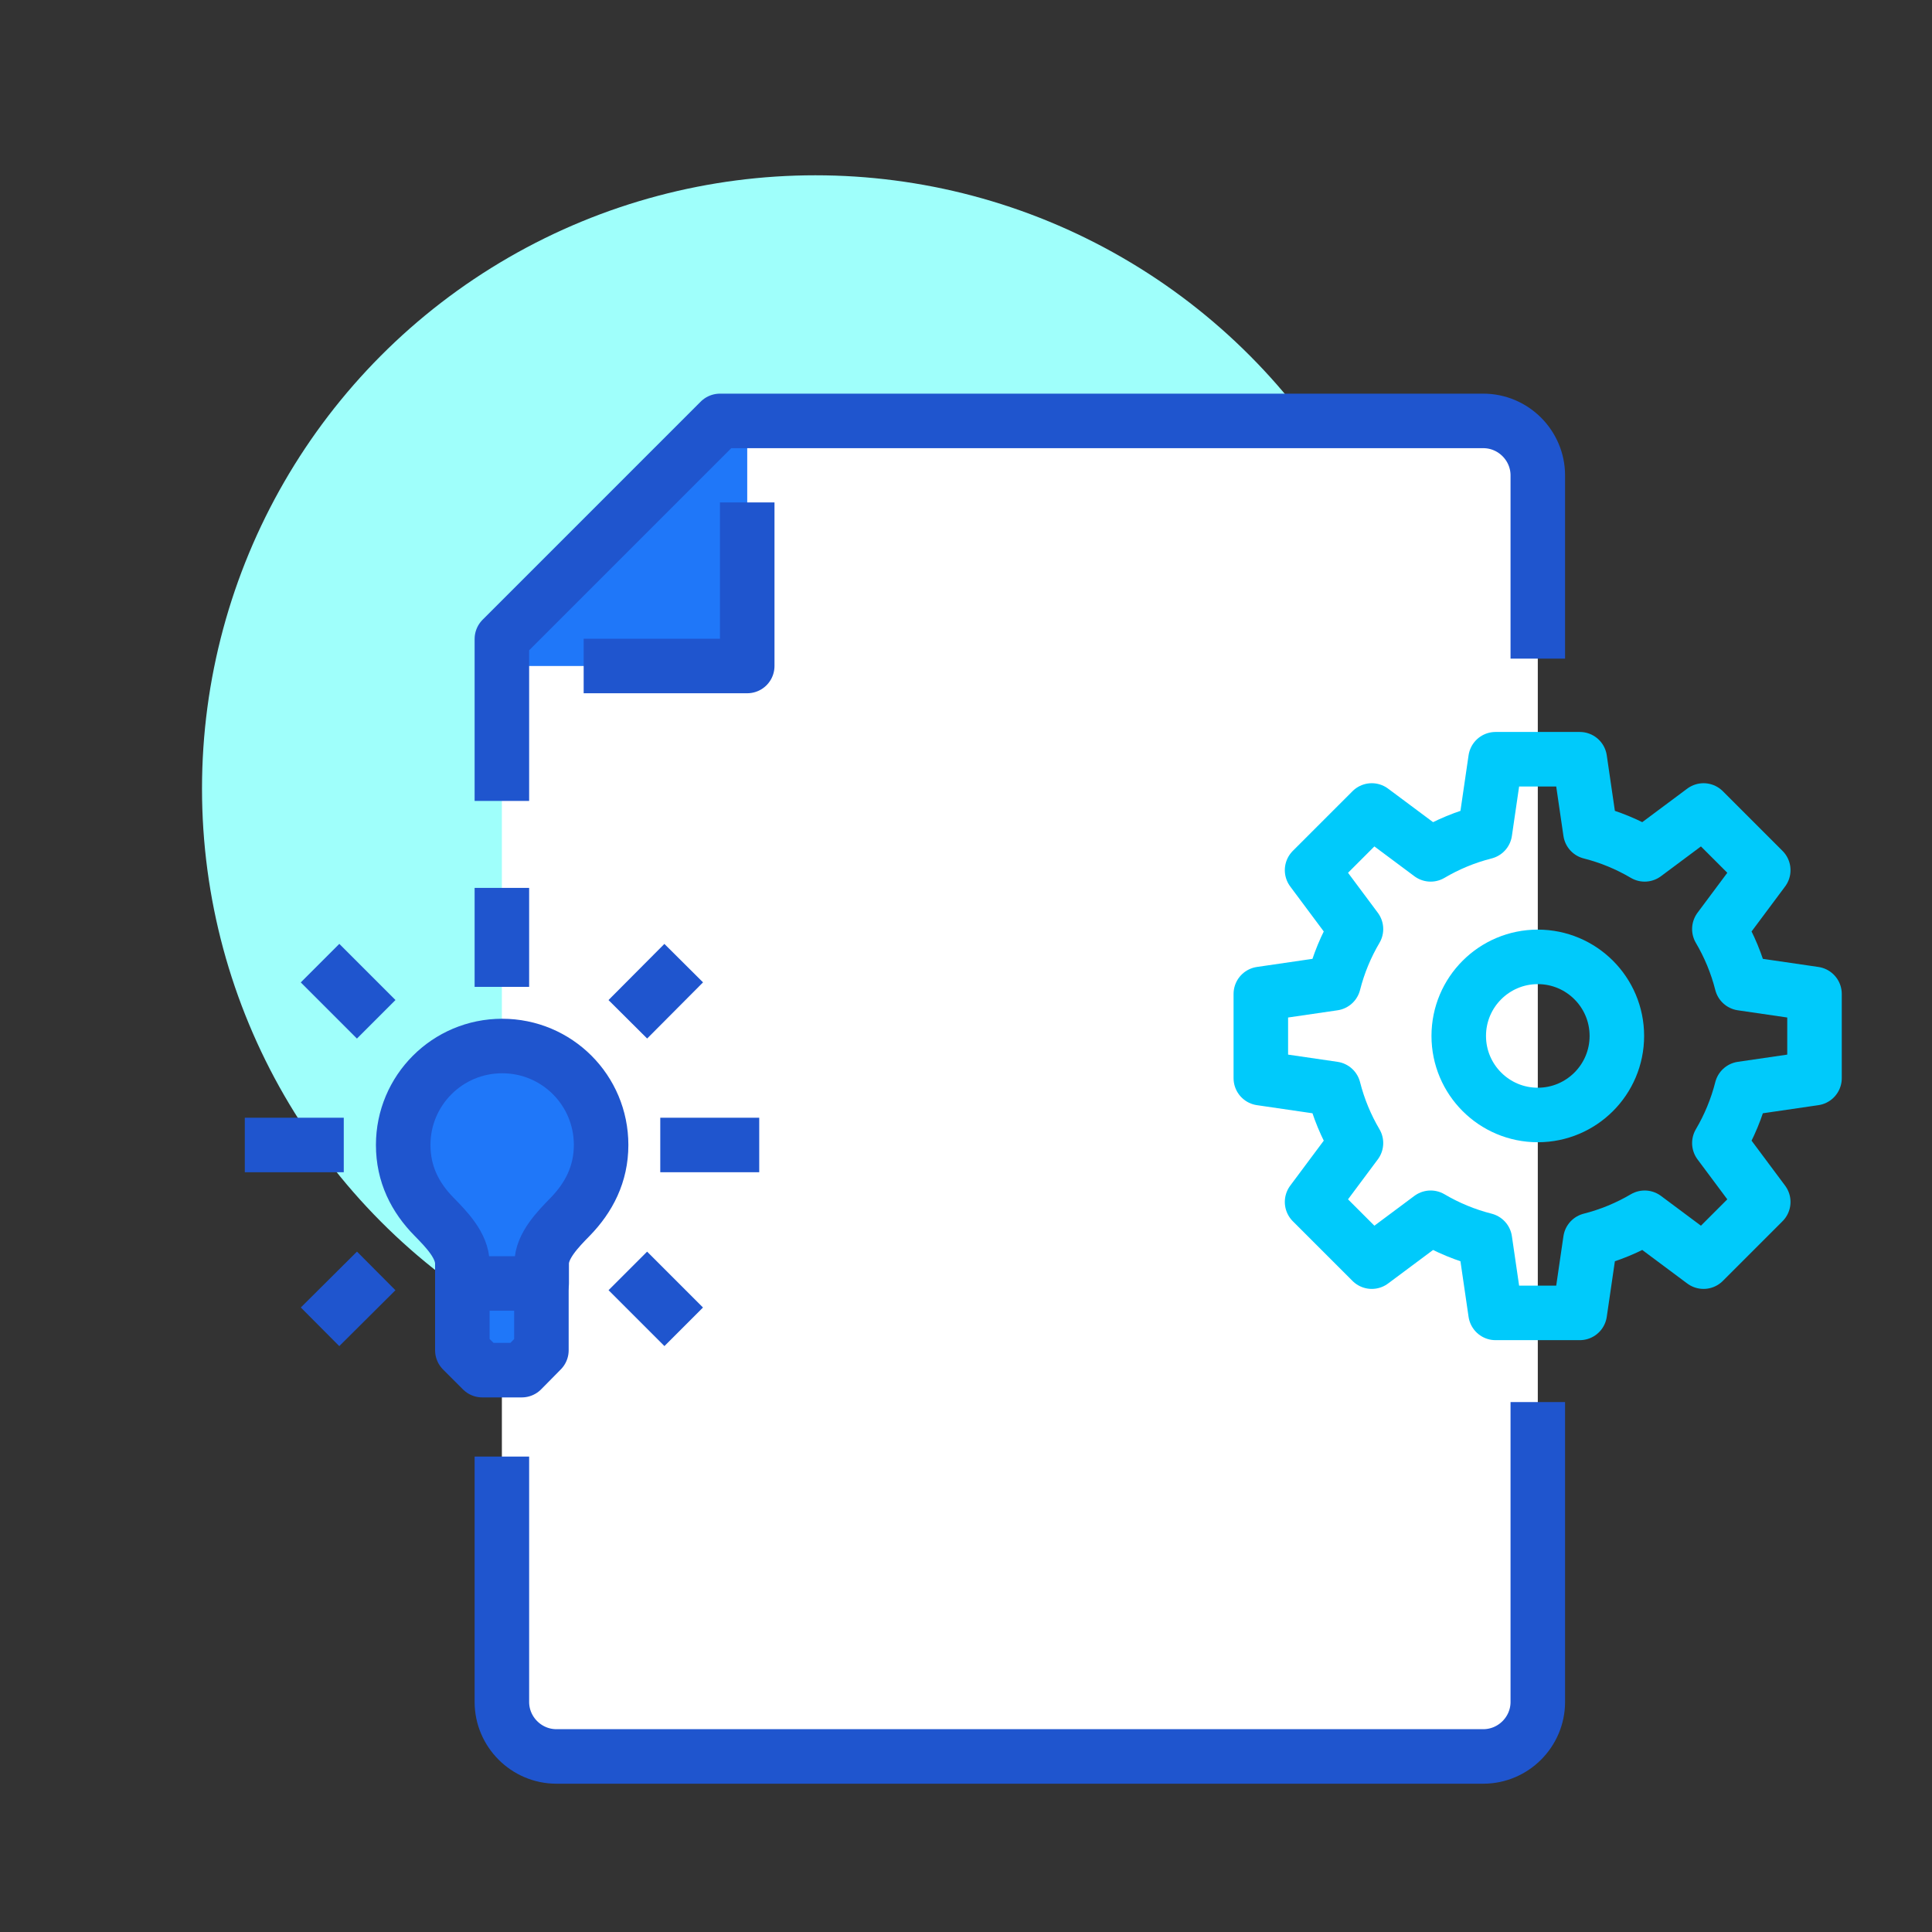<?xml version="1.0" encoding="UTF-8"?>
<svg id="Layer_1" data-name="Layer 1" xmlns="http://www.w3.org/2000/svg" viewBox="0 0 70.87 70.87">
  <rect x="0" y="0" width="70.87" height="70.87" fill="#333333" stroke="none"/>
  <defs>
    <style>
      .cls-1 {
        fill: #fff;
      }

      .cls-2, .cls-3 {
        fill: #1f77f9;
      }

      .cls-2, .cls-4, .cls-5 {
        stroke-linejoin: round;
        stroke-width: 2px;
      }

      .cls-2, .cls-5 {
        stroke: #1f55ce;
      }

      .cls-4 {
        stroke: #00cafb;
      }

      .cls-4, .cls-5 {
        fill: none;
      }

      .cls-6 {
        fill: #9ffffb;
      }
    </style>
  </defs>
  <g>
    <g>
      <circle class="cls-6" cx="29.91" cy="28.93" r="22.5"/>
      <path class="cls-1" d="M54.41,15.43h-28l-8,8v39c0,1.1.9,2,2,2h34c1.1,0,2-.9,2-2V17.43c0-1.1-.9-2-2-2Z"/>
      <polygon class="cls-3" points="18.41 24.43 27.41 24.43 27.41 15.43 18.41 24.43"/>
      <path class="cls-5" d="M18.41,53.43v9c0,1.1.9,2,2,2h34c1.1,0,2-.9,2-2v-11"/>
      <path class="cls-5" d="M56.41,24.16v-6.72c0-1.1-.9-2-2-2h-28l-8,8v5.94"/>
      <polyline class="cls-5" points="21.41 24.43 27.41 24.43 27.41 18.43"/>
    </g>
    <line class="cls-5" x1="18.41" y1="36.2" x2="18.41" y2="32.57"/>
    <line class="cls-5" x1="13.8" y1="37.39" x2="11.74" y2="35.33"/>
    <line class="cls-5" x1="12.61" y1="42" x2="8.98" y2="42"/>
    <line class="cls-5" x1="13.8" y1="46.62" x2="11.74" y2="48.67"/>
    <line class="cls-5" x1="23.03" y1="46.62" x2="25.08" y2="48.67"/>
    <line class="cls-5" x1="24.22" y1="42" x2="27.85" y2="42"/>
    <line class="cls-5" x1="23.03" y1="37.39" x2="25.08" y2="35.33"/>
    <polyline class="cls-2" points="16.96 47.08 16.96 49.53 17.69 50.26 19.14 50.26 19.86 49.53 19.86 47.08"/>
    <path class="cls-2" d="M16.96,47.08v-.73c0-.66-.59-1.26-1.04-1.72-.69-.7-1.13-1.56-1.13-2.63,0-2,1.62-3.63,3.63-3.63s3.63,1.62,3.63,3.63c0,1.07-.45,1.93-1.13,2.63-.45.46-1.05,1.07-1.05,1.72v.73h-2.9Z"/>
  </g>
  <g>
    <path class="cls-4" d="M66.56,39.55v-3.09l-2.67-.39c-.18-.71-.46-1.38-.82-1.99l1.61-2.16-2.19-2.19-2.16,1.61c-.61-.36-1.28-.64-1.99-.82l-.39-2.67h-3.09l-.39,2.67c-.71.18-1.38.46-1.99.82l-2.16-1.61-2.19,2.19,1.61,2.16c-.36.61-.64,1.28-.82,1.99l-2.67.39v3.09l2.67.39c.18.71.46,1.38.82,1.99l-1.61,2.16,2.19,2.19,2.16-1.61c.61.36,1.28.64,1.99.82l.39,2.67h3.09l.39-2.67c.71-.18,1.38-.46,1.99-.82l2.16,1.61,2.19-2.19-1.61-2.16c.36-.61.64-1.28.82-1.99l2.67-.39Z"/>
    <circle class="cls-4" cx="56.41" cy="38" r="2.9"/>
  </g>
</svg>